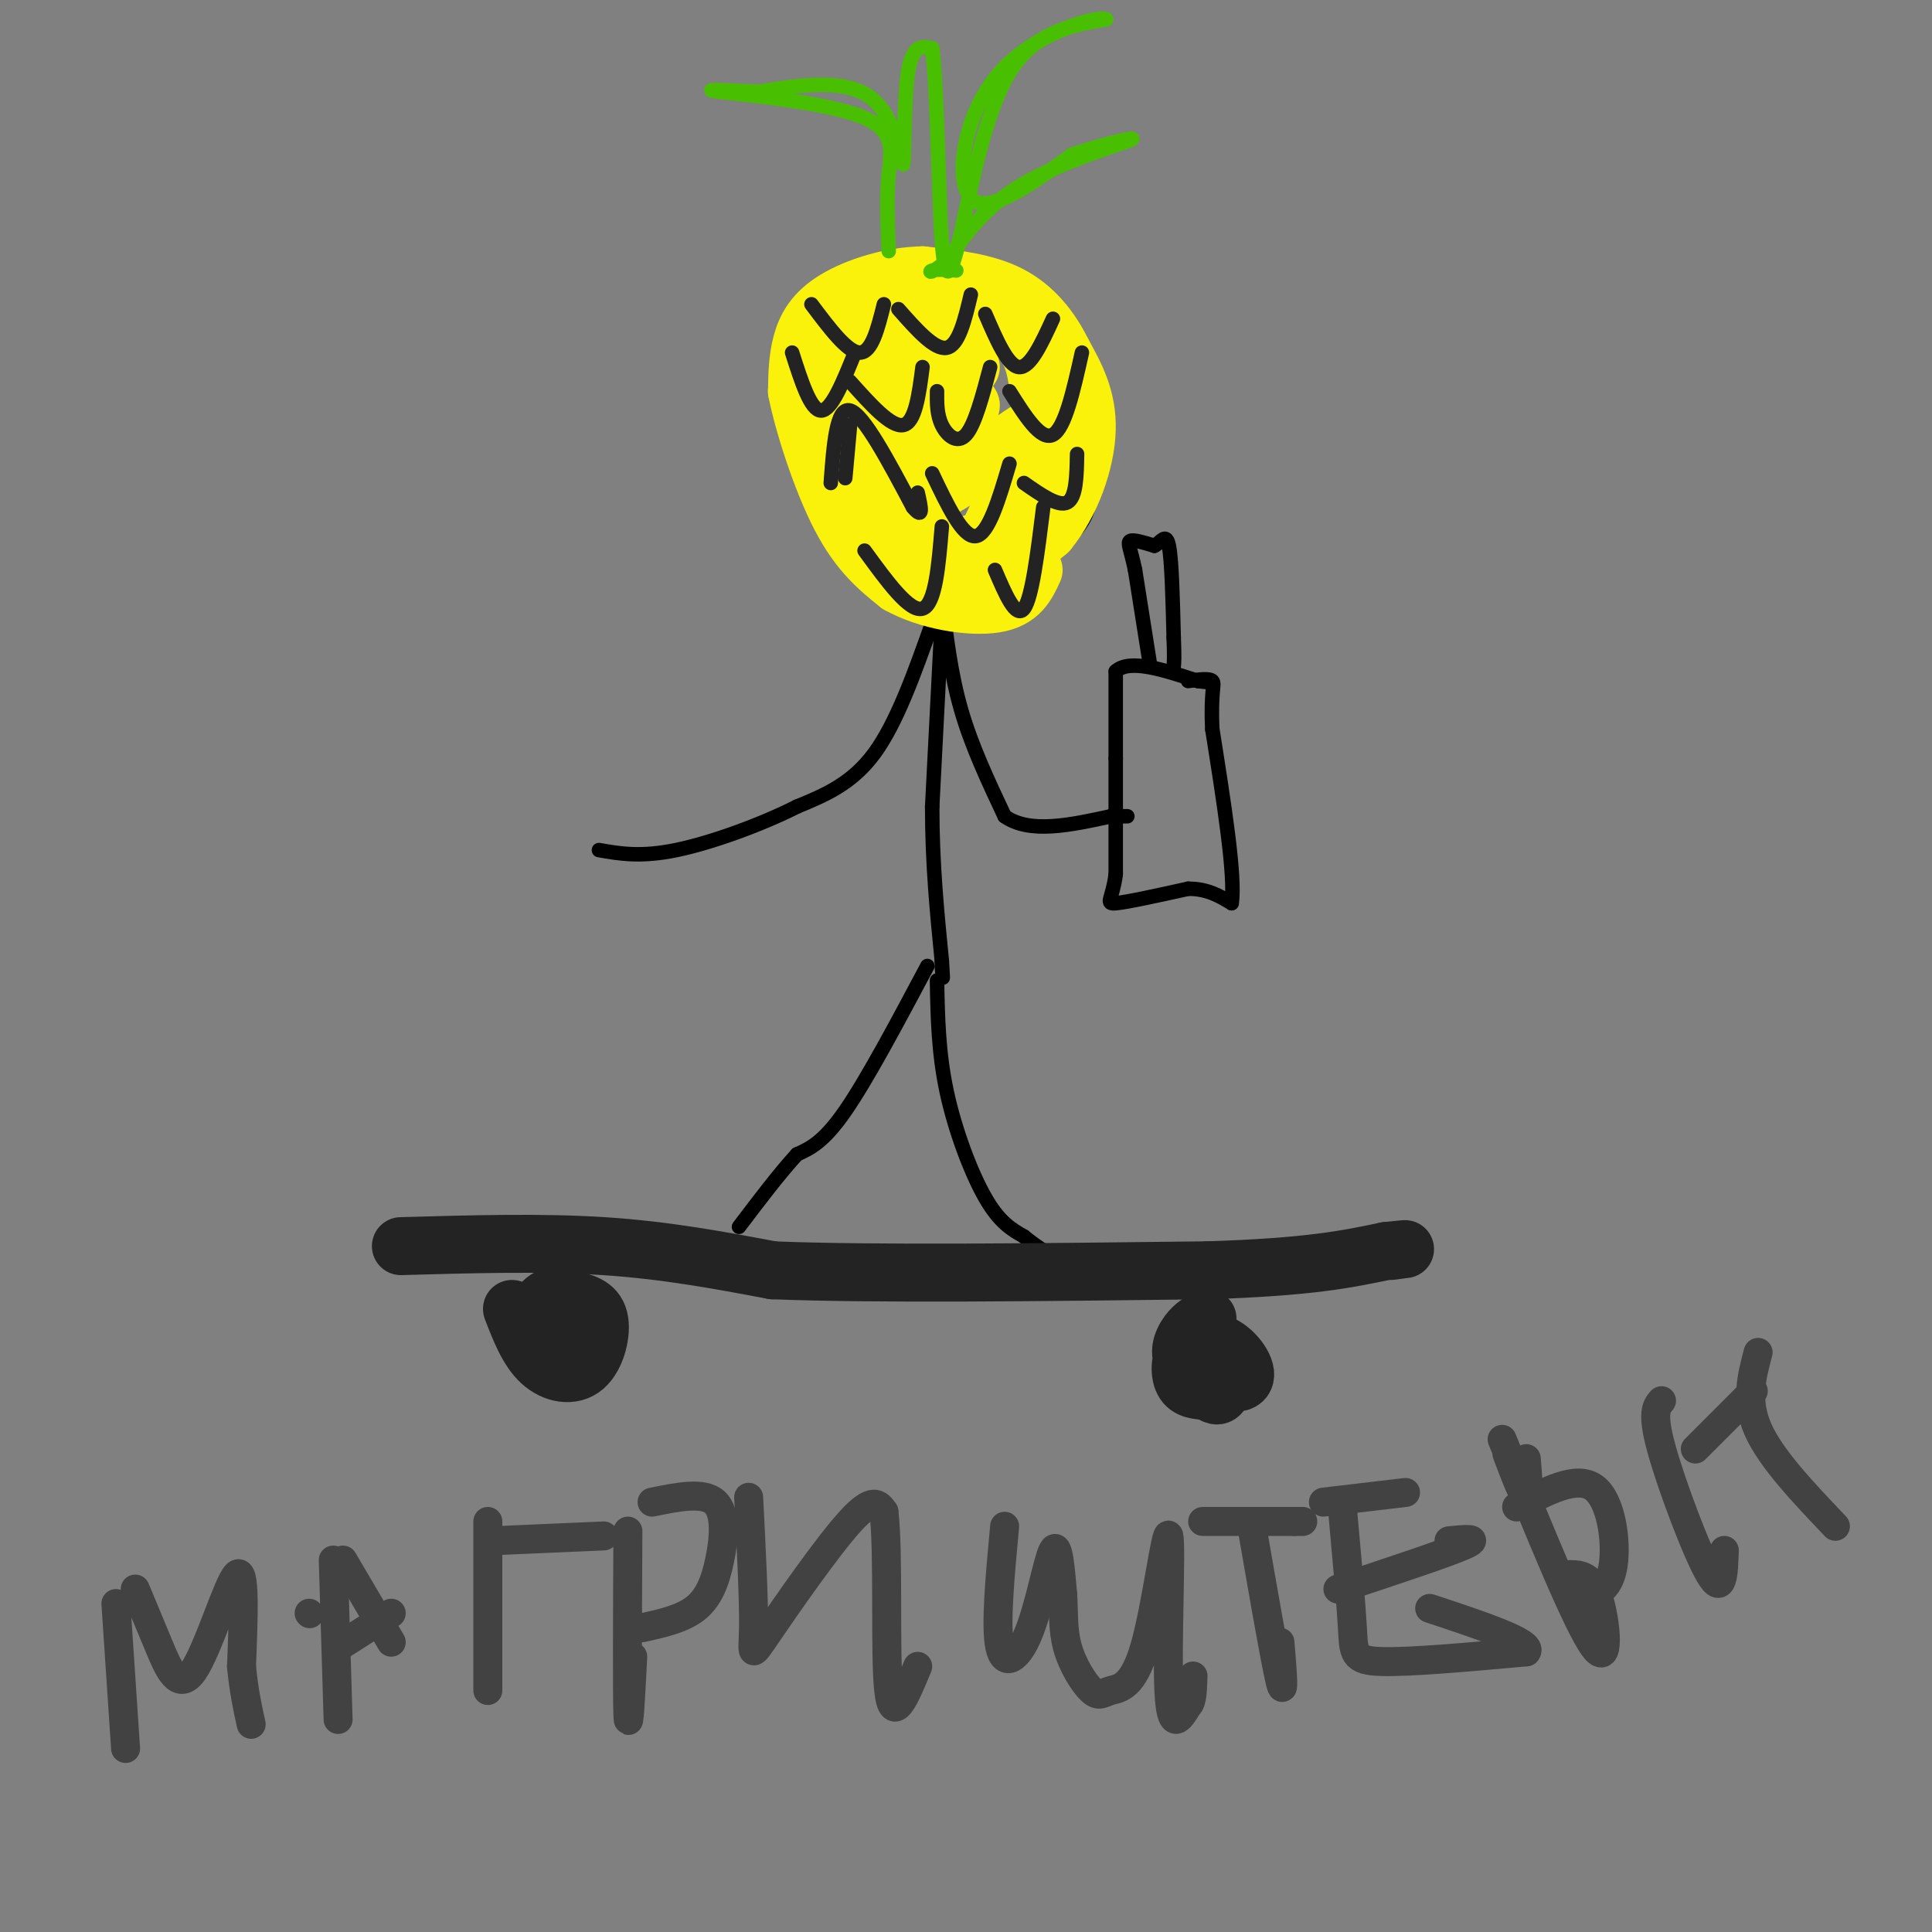 <svg viewBox='0 0 400 400' version='1.1' xmlns='http://www.w3.org/2000/svg' xmlns:xlink='http://www.w3.org/1999/xlink'><rect x="0" y="0" width="400" height="400" fill="#808080" stroke="none"/><g fill='none' stroke='rgb(0,0,0)' stroke-width='3' stroke-linecap='round' stroke-linejoin='round'><path d='M195,128c0.000,0.000 -2.000,39.000 -2,39'/><path d='M193,167c0.000,11.833 1.000,21.917 2,32'/><path d='M195,199c0.333,5.500 0.167,3.250 0,1'/><path d='M192,200c-6.250,11.750 -12.500,23.500 -17,30c-4.500,6.500 -7.250,7.750 -10,9'/><path d='M165,239c-3.667,4.000 -7.833,9.500 -12,15'/><path d='M194,203c0.133,7.444 0.267,14.889 2,23c1.733,8.111 5.067,16.889 8,22c2.933,5.111 5.467,6.556 8,8'/><path d='M212,256c2.833,2.333 5.917,4.167 9,6'/><path d='M193,129c-3.667,10.333 -7.333,20.667 -12,27c-4.667,6.333 -10.333,8.667 -16,11'/><path d='M165,167c-7.333,3.711 -17.667,7.489 -25,9c-7.333,1.511 -11.667,0.756 -16,0'/><path d='M195,124c0.917,7.750 1.833,15.500 4,23c2.167,7.500 5.583,14.750 9,22'/><path d='M208,169c5.167,3.667 13.583,1.833 22,0'/><path d='M230,169c4.167,0.000 3.583,0.000 3,0'/><path d='M231,157c0.000,0.000 0.000,24.000 0,24'/><path d='M231,181c-0.667,5.200 -2.333,6.200 0,6c2.333,-0.200 8.667,-1.600 15,-3'/><path d='M246,184c4.000,0.000 6.500,1.500 9,3'/><path d='M255,187c0.833,-5.500 -1.583,-20.750 -4,-36'/><path d='M251,151c-0.400,-7.822 0.600,-9.378 0,-10c-0.600,-0.622 -2.800,-0.311 -5,0'/><path d='M231,157c0.000,0.000 0.000,-18.000 0,-18'/><path d='M231,139c2.833,-2.667 9.917,-0.333 17,2'/><path d='M248,141c2.833,0.333 1.417,0.167 0,0'/><path d='M238,137c0.000,0.000 -3.000,-19.000 -3,-19'/><path d='M235,118c-0.911,-4.333 -1.689,-5.667 -1,-6c0.689,-0.333 2.844,0.333 5,1'/><path d='M239,113c1.400,-0.689 2.400,-2.911 3,0c0.600,2.911 0.800,10.956 1,19'/><path d='M243,132c0.167,4.167 0.083,5.083 0,6'/><path d='M201,123c-3.417,0.417 -6.833,0.833 -10,0c-3.167,-0.833 -6.083,-2.917 -9,-5'/><path d='M182,118c-3.578,-3.800 -8.022,-10.800 -10,-18c-1.978,-7.200 -1.489,-14.600 -1,-22'/><path d='M171,78c0.667,-5.917 2.833,-9.708 7,-13c4.167,-3.292 10.333,-6.083 15,-7c4.667,-0.917 7.833,0.042 11,1'/><path d='M204,59c4.083,1.202 8.792,3.708 12,6c3.208,2.292 4.917,4.369 6,9c1.083,4.631 1.542,11.815 2,19'/><path d='M224,93c0.933,5.400 2.267,9.400 1,13c-1.267,3.600 -5.133,6.800 -9,10'/><path d='M216,116c-2.167,2.167 -3.083,2.583 -4,3'/><path d='M212,119c-2.500,1.167 -6.750,2.583 -11,4'/></g>
<g fill='none' stroke='rgb(251,242,11)' stroke-width='12' stroke-linecap='round' stroke-linejoin='round'><path d='M178,105c0.000,0.000 -4.000,-32.000 -4,-32'/><path d='M174,73c2.500,-6.667 10.750,-7.333 19,-8'/><path d='M193,65c6.511,-0.844 13.289,1.044 17,4c3.711,2.956 4.356,6.978 5,11'/><path d='M215,80c1.500,5.667 2.750,14.333 4,23'/><path d='M219,103c-2.000,5.333 -9.000,7.167 -16,9'/><path d='M203,112c-4.833,1.667 -8.917,1.333 -13,1'/><path d='M190,113c-3.690,2.345 -6.417,7.708 -6,1c0.417,-6.708 3.976,-25.488 4,-33c0.024,-7.512 -3.488,-3.756 -7,0'/><path d='M181,81c1.155,-2.832 7.541,-9.914 9,-8c1.459,1.914 -2.011,12.822 -3,18c-0.989,5.178 0.503,4.625 4,0c3.497,-4.625 8.999,-13.321 10,-15c1.001,-1.679 -2.500,3.661 -6,9'/><path d='M195,85c-3.257,4.395 -8.400,10.882 -6,9c2.400,-1.882 12.344,-12.133 12,-10c-0.344,2.133 -10.977,16.651 -9,18c1.977,1.349 16.565,-10.472 21,-13c4.435,-2.528 -1.282,4.236 -7,11'/><path d='M206,100c0.556,-0.333 5.444,-6.667 5,-4c-0.444,2.667 -6.222,14.333 -12,26'/><path d='M199,122c1.000,2.333 9.500,-4.833 18,-12'/><path d='M217,110c4.800,-5.822 7.800,-14.378 8,-21c0.200,-6.622 -2.400,-11.311 -5,-16'/><path d='M220,73c-2.422,-4.978 -5.978,-9.422 -11,-12c-5.022,-2.578 -11.511,-3.289 -18,-4'/><path d='M191,57c-6.452,0.095 -13.583,2.333 -18,5c-4.417,2.667 -6.119,5.762 -7,9c-0.881,3.238 -0.940,6.619 -1,10'/><path d='M165,81c1.311,6.711 5.089,18.489 9,26c3.911,7.511 7.956,10.756 12,14'/><path d='M186,121c5.956,3.378 14.844,4.822 20,4c5.156,-0.822 6.578,-3.911 8,-7'/></g>
<g fill='none' stroke='rgb(73,191,1)' stroke-width='3' stroke-linecap='round' stroke-linejoin='round'><path d='M184,52c-0.232,-5.554 -0.464,-11.107 0,-16c0.464,-4.893 1.625,-9.125 -6,-12c-7.625,-2.875 -24.036,-4.393 -29,-5c-4.964,-0.607 1.518,-0.304 8,0'/><path d='M157,19c6.022,-0.909 17.078,-3.182 23,1c5.922,4.182 6.710,14.818 7,14c0.290,-0.818 0.083,-13.091 1,-19c0.917,-5.909 2.959,-5.455 5,-5'/><path d='M193,10c1.080,7.915 1.279,30.204 2,40c0.721,9.796 1.963,7.099 4,-2c2.037,-9.099 4.868,-24.600 10,-33c5.132,-8.400 12.566,-9.700 20,-11'/><path d='M229,4c-1.274,-0.869 -14.458,2.458 -22,11c-7.542,8.542 -9.440,22.298 -6,26c3.440,3.702 12.220,-2.649 21,-9'/><path d='M222,32c7.083,-2.417 14.292,-3.958 12,-3c-2.292,0.958 -14.083,4.417 -22,9c-7.917,4.583 -11.958,10.292 -16,16'/><path d='M196,54c-3.378,2.933 -3.822,2.267 -3,2c0.822,-0.267 2.911,-0.133 5,0'/></g>
<g fill='none' stroke='rgb(35,35,35)' stroke-width='3' stroke-linecap='round' stroke-linejoin='round'><path d='M164,73c1.917,6.000 3.833,12.000 6,12c2.167,0.000 4.583,-6.000 7,-12'/><path d='M176,79c4.250,4.750 8.500,9.500 11,9c2.500,-0.500 3.250,-6.250 4,-12'/><path d='M194,81c-0.022,2.422 -0.044,4.844 1,7c1.044,2.156 3.156,4.044 5,2c1.844,-2.044 3.422,-8.022 5,-14'/><path d='M209,81c3.250,5.167 6.500,10.333 9,9c2.500,-1.333 4.250,-9.167 6,-17'/><path d='M186,64c3.750,4.250 7.500,8.500 10,8c2.500,-0.500 3.750,-5.750 5,-11'/><path d='M204,65c2.333,5.417 4.667,10.833 7,11c2.333,0.167 4.667,-4.917 7,-10'/><path d='M168,63c3.750,5.000 7.500,10.000 10,10c2.500,0.000 3.750,-5.000 5,-10'/><path d='M175,99c0.000,0.000 1.000,-11.000 1,-11'/><path d='M172,100c0.583,-7.917 1.167,-15.833 4,-15c2.833,0.833 7.917,10.417 13,20'/><path d='M189,105c2.333,2.833 1.667,-0.083 1,-3'/><path d='M193,98c3.167,6.667 6.333,13.333 9,13c2.667,-0.333 4.833,-7.667 7,-15'/><path d='M179,114c4.667,6.417 9.333,12.833 12,12c2.667,-0.833 3.333,-8.917 4,-17'/><path d='M206,118c2.167,5.083 4.333,10.167 6,8c1.667,-2.167 2.833,-11.583 4,-21'/><path d='M212,100c3.583,2.500 7.167,5.000 9,4c1.833,-1.000 1.917,-5.500 2,-10'/></g>
<g fill='none' stroke='rgb(35,35,35)' stroke-width='12' stroke-linecap='round' stroke-linejoin='round'><path d='M83,258c14.583,-0.417 29.167,-0.833 42,0c12.833,0.833 23.917,2.917 35,5'/><path d='M160,263c20.833,0.833 55.417,0.417 90,0'/><path d='M250,263c21.167,-0.667 29.083,-2.333 37,-4'/><path d='M287,259c6.333,-0.667 3.667,-0.333 1,0'/><path d='M106,271c1.643,4.262 3.286,8.524 6,11c2.714,2.476 6.500,3.167 9,1c2.500,-2.167 3.714,-7.190 3,-10c-0.714,-2.810 -3.357,-3.405 -6,-4'/><path d='M118,269c-1.796,-0.328 -3.286,0.853 -4,3c-0.714,2.147 -0.652,5.259 1,7c1.652,1.741 4.896,2.110 6,0c1.104,-2.110 0.069,-6.700 -2,-9c-2.069,-2.300 -5.172,-2.312 -7,0c-1.828,2.312 -2.379,6.946 -1,9c1.379,2.054 4.690,1.527 8,1'/><path d='M119,280c1.833,-0.167 2.417,-1.083 3,-2'/><path d='M250,273c-1.349,0.619 -2.697,1.239 -4,3c-1.303,1.761 -2.559,4.664 0,7c2.559,2.336 8.934,4.104 11,3c2.066,-1.104 -0.178,-5.079 -3,-7c-2.822,-1.921 -6.221,-1.786 -8,0c-1.779,1.786 -1.937,5.225 -1,7c0.937,1.775 2.968,1.888 5,2'/><path d='M250,288c1.345,0.750 2.208,1.625 3,0c0.792,-1.625 1.512,-5.750 1,-7c-0.512,-1.250 -2.256,0.375 -4,2'/></g>
<g fill='none' stroke='rgb(66,66,66)' stroke-width='6' stroke-linecap='round' stroke-linejoin='round'><path d='M24,332c0.000,0.000 2.000,30.000 2,30'/><path d='M28,329c1.583,3.798 3.167,7.595 5,12c1.833,4.405 3.917,9.417 7,5c3.083,-4.417 7.167,-18.262 9,-20c1.833,-1.738 1.417,8.631 1,19'/><path d='M50,345c0.500,5.167 1.250,8.583 2,12'/><path d='M69,323c0.000,0.000 1.000,33.000 1,33'/><path d='M71,323c0.000,0.000 10.000,17.000 10,17'/><path d='M64,334c0.000,0.000 0.100,0.100 0.1,0.1'/><path d='M70,341c0.000,0.000 11.000,-7.000 11,-7'/><path d='M101,315c0.000,0.000 0.000,35.000 0,35'/><path d='M102,319c0.000,0.000 23.000,-1.000 23,-1'/><path d='M130,317c-0.083,16.833 -0.167,33.667 0,38c0.167,4.333 0.583,-3.833 1,-12'/><path d='M135,311c5.298,-1.083 10.595,-2.167 13,0c2.405,2.167 1.917,7.583 1,12c-0.917,4.417 -2.262,7.833 -5,10c-2.738,2.167 -6.869,3.083 -11,4'/><path d='M155,310c0.548,10.625 1.095,21.250 1,27c-0.095,5.750 -0.833,6.625 3,1c3.833,-5.625 12.238,-17.750 17,-23c4.762,-5.250 5.881,-3.625 7,-2'/><path d='M183,313c1.044,8.133 0.156,29.467 1,37c0.844,7.533 3.422,1.267 6,-5'/><path d='M208,316c-0.964,10.345 -1.929,20.690 -1,25c0.929,4.310 3.750,2.583 6,-3c2.250,-5.583 3.929,-15.024 5,-17c1.071,-1.976 1.536,3.512 2,9'/><path d='M220,330c0.273,3.340 -0.044,7.191 1,11c1.044,3.809 3.450,7.576 5,9c1.550,1.424 2.244,0.506 4,0c1.756,-0.506 4.574,-0.600 7,-9c2.426,-8.400 4.461,-25.108 5,-23c0.539,2.108 -0.417,23.031 0,32c0.417,8.969 2.209,5.985 4,3'/><path d='M246,353c0.833,-0.500 0.917,-3.250 1,-6'/><path d='M259,315c2.500,14.417 5.000,28.833 6,33c1.000,4.167 0.500,-1.917 0,-8'/><path d='M249,315c0.000,0.000 19.000,0.000 19,0'/><path d='M268,315c3.333,0.000 2.167,0.000 1,0'/><path d='M278,313c0.844,9.311 1.689,18.622 2,24c0.311,5.378 0.089,6.822 6,7c5.911,0.178 17.956,-0.911 30,-2'/><path d='M316,342c1.667,-1.833 -9.167,-5.417 -20,-9'/><path d='M277,329c11.083,-3.667 22.167,-7.333 26,-9c3.833,-1.667 0.417,-1.333 -3,-1'/><path d='M274,311c0.000,0.000 17.000,-2.000 17,-2'/><path d='M312,301c1.667,4.417 3.333,8.833 4,9c0.667,0.167 0.333,-3.917 0,-8'/><path d='M311,298c7.778,19.156 15.556,38.311 19,43c3.444,4.689 2.556,-5.089 1,-10c-1.556,-4.911 -3.778,-4.956 -6,-5'/><path d='M314,312c6.185,-3.310 12.369,-6.619 16,-4c3.631,2.619 4.708,11.167 4,16c-0.708,4.833 -3.202,5.952 -5,6c-1.798,0.048 -2.899,-0.976 -4,-2'/><path d='M344,290c-1.044,1.222 -2.089,2.444 0,10c2.089,7.556 7.311,21.444 10,26c2.689,4.556 2.844,-0.222 3,-5'/><path d='M351,300c0.000,0.000 12.000,-12.000 12,-12'/><path d='M364,280c-1.333,5.000 -2.667,10.000 0,16c2.667,6.000 9.333,13.000 16,20'/></g>
</svg>